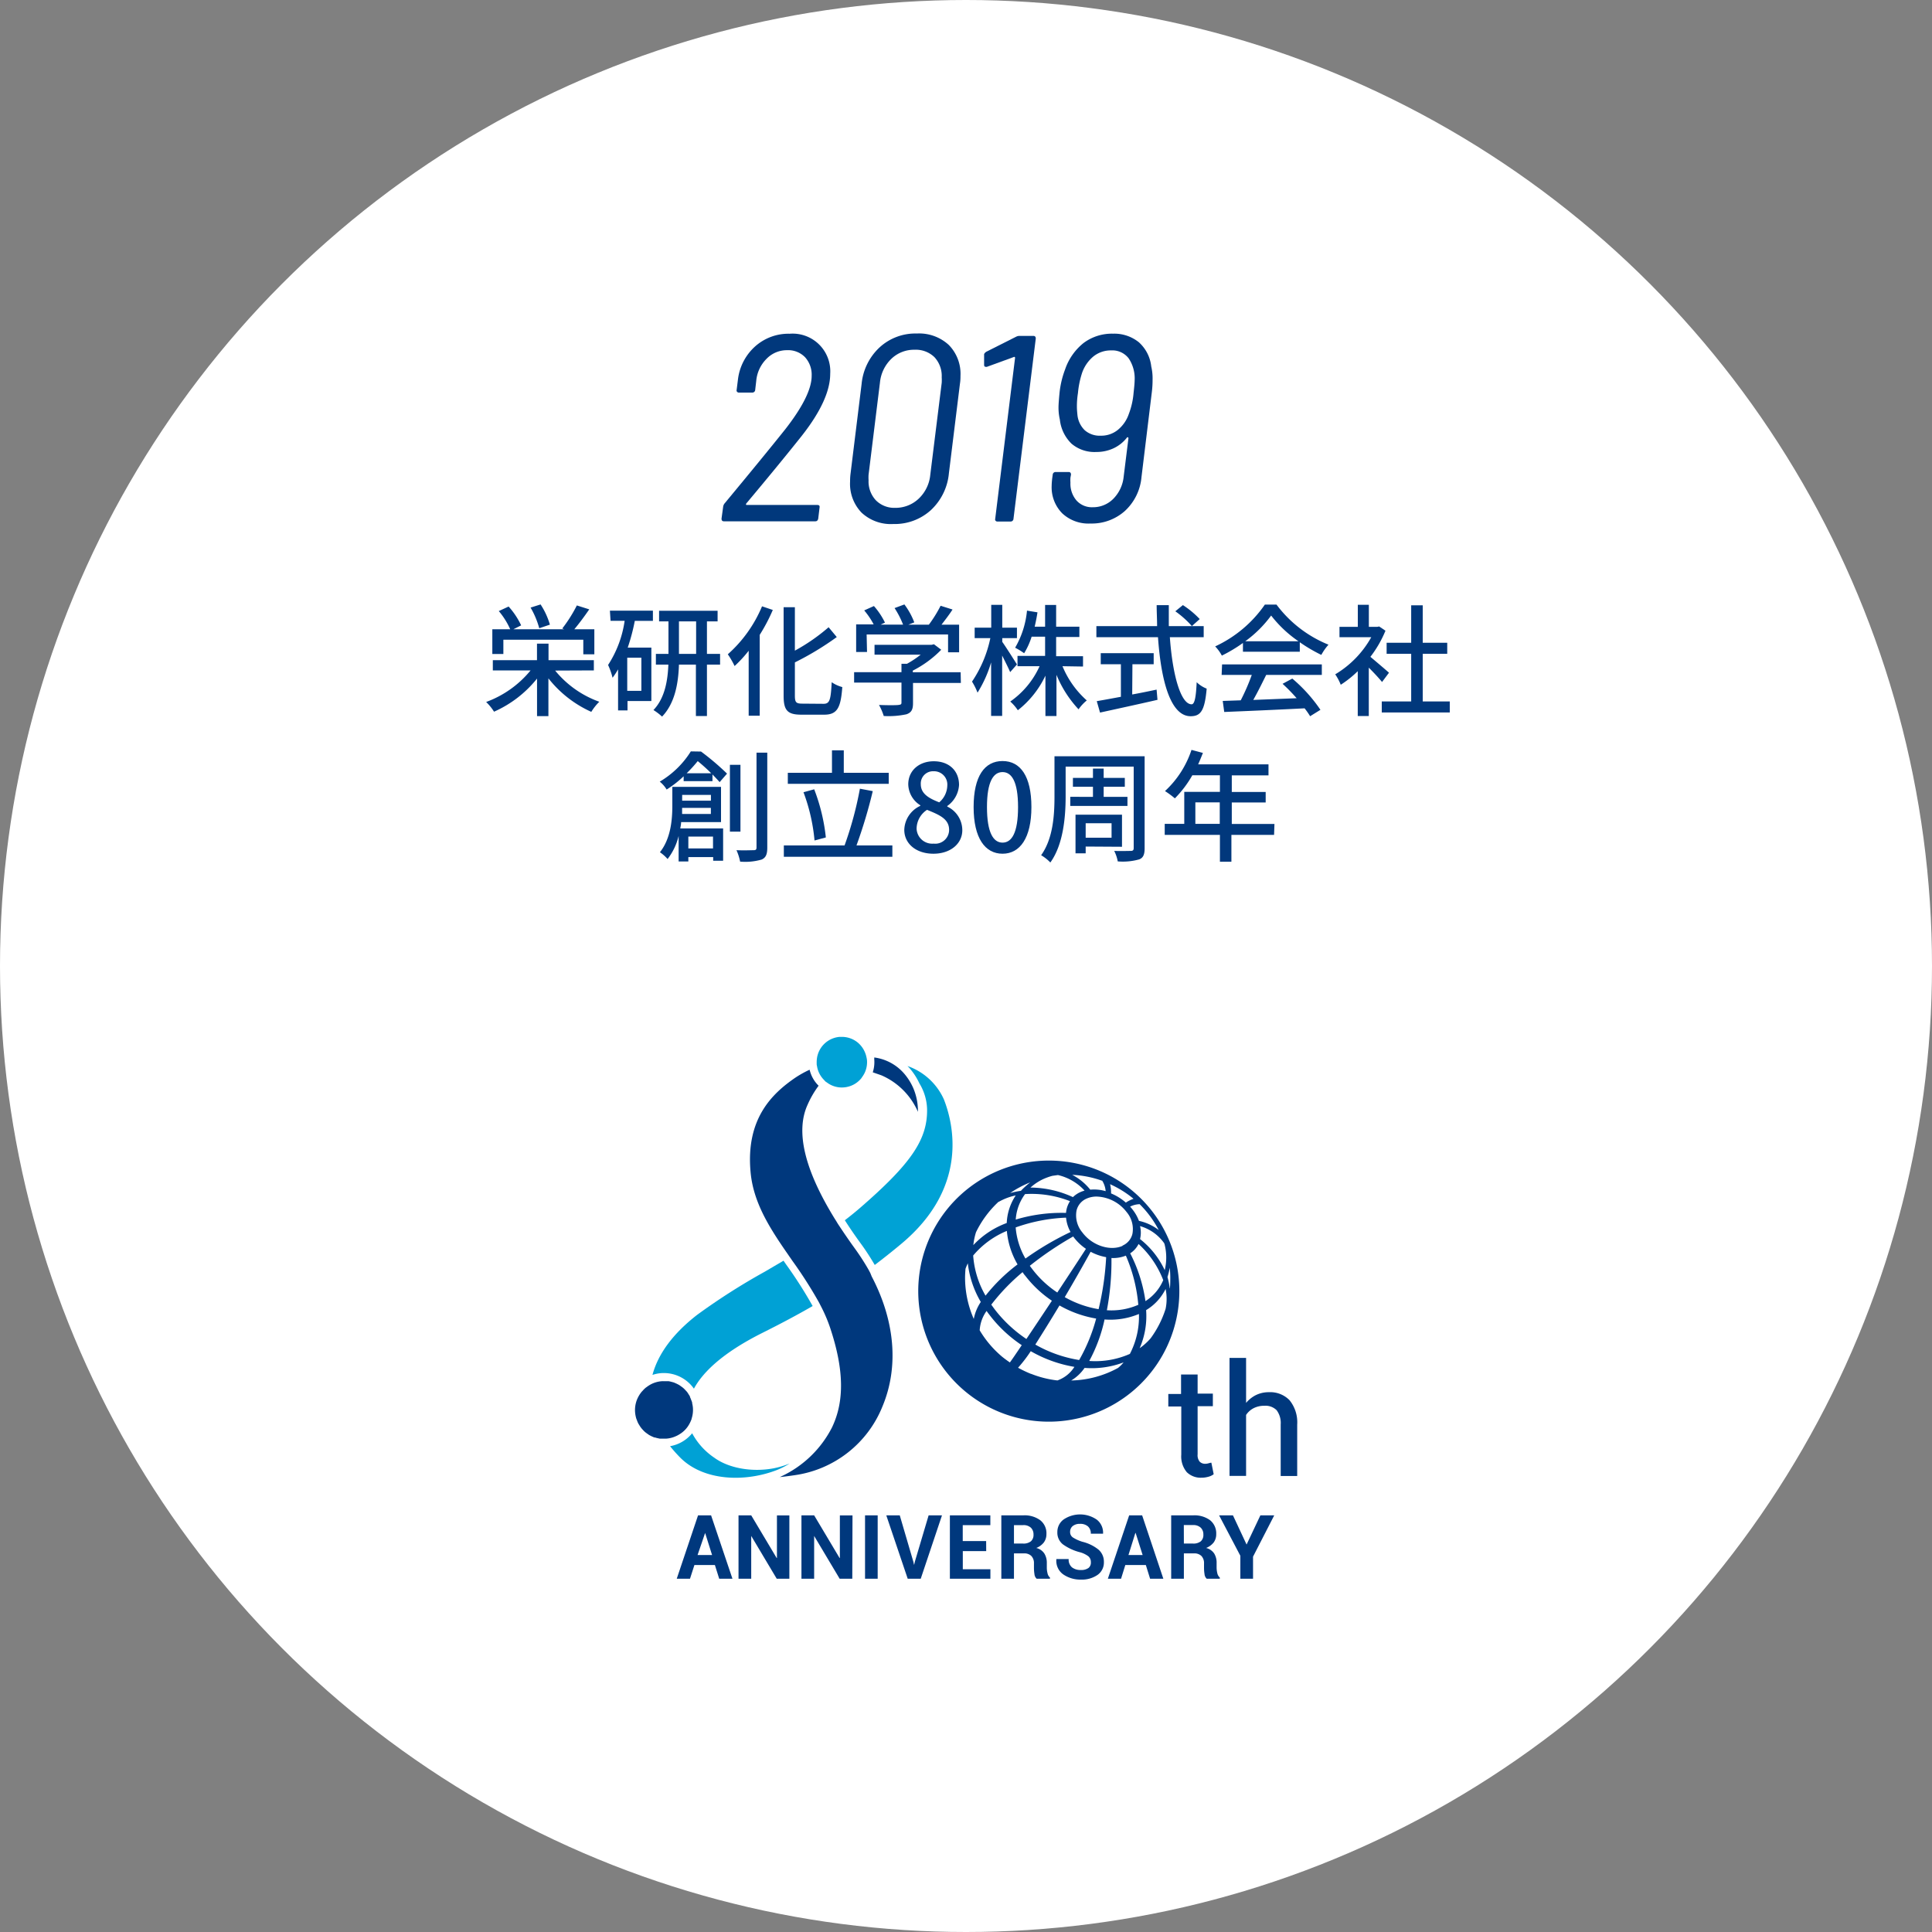 <svg id="_2019" data-name=" 2019" xmlns="http://www.w3.org/2000/svg" viewBox="0 0 350 350"><rect x="0" y="0" width="350" height="350" fill="#808080" stroke="none"/><defs><style>.cls-1{fill:#fff;}.cls-2{isolation:isolate;}.cls-3{fill:#01387c;}.cls-4{fill:#00387d;}.cls-5{fill:#00a1d5;}.cls-6{fill:#00a2d5;}</style></defs><title>eiken-timeline_current</title><circle id="楕円形_984" data-name="楕円形 984" class="cls-1" cx="175" cy="175" r="175"/><g class="cls-2"><path class="cls-3" d="M100.57,121.48a18.25,18.25,0,0,0,8,5.65,9.51,9.51,0,0,0-1.45,1.83,20.66,20.66,0,0,1-7.77-6.07v6.84H97.29v-6.8a20.67,20.67,0,0,1-7.79,6,9.41,9.41,0,0,0-1.43-1.76,18.69,18.69,0,0,0,8.05-5.72H89.28v-1.85h8v-3h2.09v3h8.21v1.85Zm-9.38-3h-2V114h3.24a13.69,13.69,0,0,0-2.07-3.3l1.78-.82a13.83,13.83,0,0,1,2.27,3.41L93,114h9.21l-.35-.14a25.52,25.52,0,0,0,2.64-4.18l2.25.71c-.86,1.25-1.85,2.59-2.71,3.61h3.63v4.53h-2v-2.64H91.19Zm6.5-4.67a15.57,15.57,0,0,0-1.57-3.74l1.81-.57a13.51,13.51,0,0,1,1.69,3.66Z" transform="translate(0 0)"/><path class="cls-3" d="M110.49,110.63h7.79v1.85H115a36.91,36.91,0,0,1-1.28,4.84H118V127h-4.32v1.7h-1.71v-7.44a13.09,13.09,0,0,1-1,1.52,12.26,12.26,0,0,0-.81-2.31,19.85,19.85,0,0,0,3-8h-2.55Zm5.7,8.52h-2.56v6h2.56Zm14.26,1.25h-2.38v9.31h-2V120.4H123c-.11,3.3-.69,6.95-3.06,9.42a10.51,10.51,0,0,0-1.56-1.19c2.09-2.18,2.59-5.41,2.7-8.23h-2.26v-1.94h2.28v-5.89H119.4v-1.92H130v1.92h-1.93v5.89h2.38Zm-4.34-1.94v-5.89H123v5.89Z" transform="translate(0 0)"/><path class="cls-3" d="M140,110.5a31.86,31.86,0,0,1-2.37,4.51v14.65h-2V117.89a22.94,22.94,0,0,1-2.55,2.77,15,15,0,0,0-1.23-2.13,23.94,23.94,0,0,0,6.2-8.69Zm9.2,17c1.14,0,1.3-.77,1.47-3.91a6.16,6.16,0,0,0,1.92.88c-.27,3.65-.86,5-3.26,5h-4.16c-2.48,0-3.21-.75-3.21-3.41V110H144v7.87a34.44,34.44,0,0,0,6.11-4.24l1.48,1.78A53.47,53.47,0,0,1,144,120v6c0,1.25.22,1.47,1.36,1.47Z" transform="translate(0 0)"/><path class="cls-3" d="M174.07,123.72H165.4v3.68c0,1.12-.28,1.69-1.19,2a15.5,15.5,0,0,1-4.11.31,10.33,10.33,0,0,0-.86-2c1.54.06,3.08.06,3.52,0s.55-.11.55-.44v-3.61h-8.58v-1.89h8.58v-1.52h1a17.23,17.23,0,0,0,2.48-1.65h-8.36v-1.78h10.32l.44-.11,1.32,1a19.55,19.55,0,0,1-5.15,3.78v.29h8.67Zm-17-5.61H155.1v-5h3.17a14.08,14.08,0,0,0-1.71-2.53l1.76-.79a13.31,13.31,0,0,1,2,3l-.79.37h4.07a15.9,15.9,0,0,0-1.54-3l1.78-.66a13.13,13.13,0,0,1,1.79,3.25l-1.08.42h3.72a23.51,23.51,0,0,0,2.13-3.43l2.16.68c-.64,1-1.37,1.92-2,2.75h3.19v5h-2v-3.23H157Z" transform="translate(0 0)"/><path class="cls-3" d="M183,121.76c-.29-.7-.9-1.89-1.45-3v10.94h-2V120a22,22,0,0,1-2.46,5.48,11.38,11.38,0,0,0-1-2,22.1,22.1,0,0,0,3.32-7.88h-2.84v-1.89h3v-4.14h2v4.14h2.66v1.89h-2.66v.68c.59.81,2.26,3.46,2.66,4.09Zm9.48-1.07a16.86,16.86,0,0,0,4.4,6.2,7.9,7.9,0,0,0-1.49,1.61,20.51,20.51,0,0,1-4-6.25v7.46h-2V122.4a17.45,17.45,0,0,1-5,6.27,8,8,0,0,0-1.37-1.58,15.62,15.62,0,0,0,5.31-6.4h-4v-1.87h5v-3.48h-2.44a13,13,0,0,1-1.36,3,12.18,12.18,0,0,0-1.63-1,16.43,16.43,0,0,0,2.15-6.72l1.9.31c-.14.9-.31,1.76-.51,2.6h1.89v-3.94h2v3.94h4.21v1.87h-4.21v3.48h4.87v1.87Z" transform="translate(0 0)"/><path class="cls-3" d="M211.93,115.43c.49,6.93,2,12.16,3.94,12.16.53,0,.79-1.18.92-4a5.37,5.37,0,0,0,1.81,1.16c-.35,4-1.08,5-2.91,5-3.63,0-5.36-6.4-5.91-14.32H198.62v-2h11c0-1.25-.08-2.53-.08-3.8h2.2c0,1.27,0,2.57,0,3.8h6.32v2Zm-6.82,10.38c1.45-.26,2.95-.57,4.42-.88l.16,1.85c-3.65.84-7.59,1.69-10.41,2.31l-.59-2.07c1.18-.2,2.7-.48,4.37-.79v-5.9h-3.65v-2H209v2h-3.85Zm9.18-16.19a16.39,16.39,0,0,1,3.05,2.53l-1.42,1.27a17.39,17.39,0,0,0-3-2.68Z" transform="translate(0 0)"/><path class="cls-3" d="M225.17,116.48a27,27,0,0,1-3.82,2.29,7.49,7.49,0,0,0-1.21-1.67,22.33,22.33,0,0,0,9-7.57h2.11a22.08,22.08,0,0,0,9.42,7.26,9.62,9.62,0,0,0-1.3,1.85,28.27,28.27,0,0,1-3.9-2.29v1.72h-10.3Zm-3.78,3.88h18.07v1.91H229.38c-.73,1.47-1.54,3.12-2.34,4.53l7.86-.31a31.59,31.59,0,0,0-2.55-2.61l1.76-.95a27.82,27.82,0,0,1,5.1,5.66l-1.87,1.16a14,14,0,0,0-1-1.43c-5.23.27-10.82.51-14.56.66l-.27-2,3.26-.11a37.89,37.89,0,0,0,2-4.6h-5.46Zm13.84-4.19a21.84,21.84,0,0,1-4.95-4.66,21.34,21.34,0,0,1-4.69,4.66Z" transform="translate(0 0)"/><path class="cls-3" d="M250.37,123.55c-.51-.64-1.5-1.7-2.4-2.6v8.76h-2v-8.12a19,19,0,0,1-3.08,2.46,9.7,9.7,0,0,0-1-1.89,18.05,18.05,0,0,0,6.53-6.73h-5.76v-1.87h3.32v-4h2v4h1.52l.35-.07,1.14.77a20.34,20.34,0,0,1-2.73,4.73c1,.84,2.86,2.42,3.37,2.88Zm12.27,3.52v2H250.32v-2h5.33v-8.63H251.2v-2h4.45v-6.78h2.09v6.78h4.44v2h-4.44v8.63Z" transform="translate(0 0)"/></g><g class="cls-2"><path class="cls-3" d="M127,136.15a46.86,46.86,0,0,1,4.71,4l-1.34,1.54c-.35-.4-.79-.86-1.3-1.39v1.21h-5.22v-.88a19.46,19.46,0,0,1-3.08,2.4,5.53,5.53,0,0,0-1.25-1.43,16.52,16.52,0,0,0,5.63-5.48Zm-3.61,12.78c0,.38-.09.77-.15,1.15H131v5.85h-1.8v-.66H124.7v.79h-1.76v-4.62a11,11,0,0,1-2,4.18,7.34,7.34,0,0,0-1.39-1.23c2-2.51,2.25-6,2.25-8.45v-3.39h8.82v6.38Zm5.39-1.47v-1.1h-5.21c0,.35,0,.73,0,1.1ZM123.58,144v1.05h5.21V144Zm5.26-3.92a32.74,32.74,0,0,0-2.44-2.2,24.55,24.55,0,0,1-2,2.2Zm-4.14,11.47v2.15h4.47v-2.15Zm9.44-.89h-1.91V138.55h1.91ZM139,136.35v17.2c0,1.22-.26,1.81-1,2.16a10.72,10.72,0,0,1-3.92.38,9.34,9.34,0,0,0-.66-2.07c1.39.06,2.67,0,3.11,0s.52-.15.52-.53V136.35Z" transform="translate(0 0)"/><path class="cls-3" d="M161.66,153.16v2.05H142v-2.05h11a64.58,64.58,0,0,0,2.78-10.28l2.33.44a89.09,89.09,0,0,1-2.95,9.84ZM161,142H142.72v-2h8v-4.07h2.14V140H161Zm-13.44,10.26a33.39,33.39,0,0,0-2-8.74l1.94-.53a34.18,34.18,0,0,1,2.11,8.72Z" transform="translate(0 0)"/><path class="cls-3" d="M163.82,150.34a4.94,4.94,0,0,1,2.9-4.35v-.11a4.59,4.59,0,0,1-2.18-3.79c0-2.53,2-4.18,4.62-4.18,2.82,0,4.58,1.76,4.58,4.29a5,5,0,0,1-2.13,3.81v.11a4.75,4.75,0,0,1,2.72,4.29c0,2.4-2.11,4.25-5.23,4.25S163.82,152.85,163.82,150.34Zm8.12,0c0-2-1.79-2.73-4-3.63a4.13,4.13,0,0,0-1.89,3.39,2.83,2.83,0,0,0,3.08,2.73A2.51,2.51,0,0,0,171.94,150.34Zm-.33-8a2.41,2.41,0,0,0-2.49-2.62,2.22,2.22,0,0,0-2.31,2.35c0,1.76,1.54,2.58,3.34,3.28A4.1,4.1,0,0,0,171.61,142.36Z" transform="translate(0 0)"/><path class="cls-3" d="M176.38,146.21c0-5.62,2-8.34,5.24-8.34s5.23,2.75,5.23,8.34-2.07,8.45-5.23,8.45S176.38,151.84,176.38,146.21Zm8.05,0c0-4.65-1.17-6.34-2.81-6.34s-2.82,1.69-2.82,6.34,1.16,6.44,2.82,6.44S184.43,150.89,184.43,146.21Z" transform="translate(0 0)"/><path class="cls-3" d="M207.36,153.69c0,1.16-.29,1.74-1,2a11,11,0,0,1-3.87.36,6.87,6.87,0,0,0-.64-1.9c1.26.05,2.6,0,3,0s.53-.15.53-.52V138.88H193.05v5.37c0,3.56-.37,8.67-2.77,12a7.83,7.83,0,0,0-1.67-1.32c2.2-3.06,2.42-7.42,2.42-10.67V137h16.33ZM198,144.36v-1.83h-3.63v-1.61H198v-1.69h1.94v1.69h3.83v1.61h-3.83v1.83h4.31V146H193.89v-1.65Zm-1.32,9v1.23h-1.84v-7h8.42v5.81Zm0-4.22v2.62h4.69v-2.62Z" transform="translate(0 0)"/><path class="cls-3" d="M230.81,151.25h-7.73v4.86H221v-4.86H211v-2h3.54v-5.8H221v-3h-5a19.81,19.81,0,0,1-3.16,4.18,16.93,16.93,0,0,0-1.79-1.32,17.72,17.72,0,0,0,4.8-7.46l2.07.55c-.27.68-.57,1.41-.86,2.07h12.74v2h-6.65v3h6.14v1.91h-6.14v3.89h7.73Zm-9.84-2v-3.89h-4.42v3.89Z" transform="translate(0 0)"/></g><g class="cls-2"><path class="cls-3" d="M135.15,91.41s0,.07.12.07h12.81q.48,0,.39.48l-.24,2c-.07.32-.24.48-.53.48H131.14c-.29,0-.43-.16-.43-.48l.29-2.11a1.25,1.25,0,0,1,.24-.62q7.29-8.79,11-13.44,4.8-6.15,4.8-9.7a4.72,4.72,0,0,0-1.2-3.38,4.27,4.27,0,0,0-3.27-1.27A5.11,5.11,0,0,0,138.87,65,6.45,6.45,0,0,0,137,69l-.19,1.64a.51.51,0,0,1-.52.48h-2.41a.43.43,0,0,1-.36-.15.35.35,0,0,1-.07-.33l.24-1.92a9.57,9.57,0,0,1,3.15-6,9.05,9.05,0,0,1,6.21-2.26,6.82,6.82,0,0,1,7.35,7.25q0,4.69-5.14,11.23-3.88,4.89-10.08,12.29C135.16,91.3,135.13,91.36,135.15,91.41Z" transform="translate(0 0)"/><path class="cls-3" d="M156.08,92.87A7.52,7.52,0,0,1,154,87.25c0-.29,0-.78.09-1.49l2-16.22a10.37,10.37,0,0,1,3.27-6.62,9.57,9.57,0,0,1,6.72-2.5,7.91,7.91,0,0,1,5.8,2.07A7.46,7.46,0,0,1,174,68.1c0,.32,0,.8-.1,1.44l-2,16.22a10.42,10.42,0,0,1-3.29,6.68,9.76,9.76,0,0,1-6.79,2.49A7.77,7.77,0,0,1,156.08,92.87Zm10.36-2.54A6.83,6.83,0,0,0,168.53,86l2.07-16.65a7.85,7.85,0,0,0,0-1,5,5,0,0,0-1.32-3.65,4.85,4.85,0,0,0-3.62-1.34A5.91,5.91,0,0,0,161.48,65a6.91,6.91,0,0,0-2.07,4.32L157.35,86a7.69,7.69,0,0,0,0,1,5,5,0,0,0,1.32,3.63A4.69,4.69,0,0,0,162.15,92,6.08,6.08,0,0,0,166.44,90.33Z" transform="translate(0 0)"/><path class="cls-3" d="M184.71,60.85h2.49c.29,0,.44.16.44.48L183.6,94a.51.51,0,0,1-.52.48h-2.36a.43.43,0,0,1-.36-.14.37.37,0,0,1-.07-.34l3.6-29.18a.15.15,0,0,0-.07-.14.13.13,0,0,0-.17,0l-4.85,1.77a.54.54,0,0,1-.24,0c-.19,0-.28-.13-.28-.38V64.21c0-.12.12-.29.38-.48L184.08,61A1.36,1.36,0,0,1,184.71,60.85Z" transform="translate(0 0)"/><path class="cls-3" d="M208.8,68.77a17.9,17.9,0,0,1-.14,2.31l-1.87,15.36a9.46,9.46,0,0,1-3,6.12,9,9,0,0,1-6.24,2.28A6.94,6.94,0,0,1,192.44,93a6.69,6.69,0,0,1-1.92-5q0-.42.09-1.29l.1-.72a.51.51,0,0,1,.53-.48h2.35c.29,0,.43.16.43.48l-.1.53a6.67,6.67,0,0,0,0,.91,4.65,4.65,0,0,0,1.1,3.24,3.74,3.74,0,0,0,2.93,1.22,5.15,5.15,0,0,0,3.72-1.51,6.64,6.64,0,0,0,1.89-4l.87-7a.16.16,0,0,0-.1-.15.1.1,0,0,0-.14,0,6.6,6.6,0,0,1-2.5,2,7.26,7.26,0,0,1-3.07.65,6.44,6.44,0,0,1-4.49-1.49A7.16,7.16,0,0,1,192,76a9.56,9.56,0,0,1-.24-2.26c0-.41.06-1.29.19-2.63a16.86,16.86,0,0,1,1-4.18,10.37,10.37,0,0,1,3.36-4.8,8.54,8.54,0,0,1,5.33-1.68A7.06,7.06,0,0,1,206.31,62a6.89,6.89,0,0,1,2.25,4.39A9.48,9.48,0,0,1,208.8,68.77Zm-6.31,9.12a6.33,6.33,0,0,0,2-2.88,13.87,13.87,0,0,0,.87-3.84c.13-1.15.19-1.9.19-2.25a6.52,6.52,0,0,0-1.08-4,3.73,3.73,0,0,0-3.19-1.44,5,5,0,0,0-3.22,1.11,6.73,6.73,0,0,0-2.11,3.21,16.75,16.75,0,0,0-.67,3.41,15.28,15.28,0,0,0-.19,2.45q0,.57.09,1.44a4.51,4.51,0,0,0,1.32,2.83,4.1,4.1,0,0,0,2.91,1A4.77,4.77,0,0,0,202.49,77.89Z" transform="translate(0 0)"/></g><path class="cls-4" d="M129.51,283.52H125.8L125,286h-2.4l3.86-11.48h2.36L132.69,286h-2.4Zm-3.14-1.81H129l-1.26-4h0Z" transform="translate(0 0)"/><path class="cls-4" d="M143,286h-2.29l-4.62-7.75h0V286h-2.3V274.52h2.3l4.61,7.73h.05v-7.72H143Z" transform="translate(0 0)"/><path class="cls-4" d="M154.4,286h-2.29l-4.62-7.75h0V286h-2.3V274.52h2.3l4.61,7.73h.05v-7.72h2.29Z" transform="translate(0 0)"/><path class="cls-4" d="M159,286h-2.29V274.52H159Z" transform="translate(0 0)"/><path class="cls-4" d="M165.45,282.88l.15.63h0l.14-.61,2.49-8.38h2.42L166.8,286h-2.36l-3.88-11.48H163Z" transform="translate(0 0)"/><path class="cls-4" d="M178.66,281h-4.24v3.28h5V286h-7.34V274.52h7.33v1.77h-5v2.89h4.24Z" transform="translate(0 0)"/><path class="cls-4" d="M183.69,281.41V286H181.4V274.52h4a4.78,4.78,0,0,1,3.06.89,3,3,0,0,1,1.11,2.5,2.52,2.52,0,0,1-.47,1.52,3.22,3.22,0,0,1-1.37,1,2.43,2.43,0,0,1,1.46,1,3.16,3.16,0,0,1,.45,1.73v.85a4,4,0,0,0,.13,1,1.36,1.36,0,0,0,.44.78V286H187.8a1.28,1.28,0,0,1-.4-.84,7.47,7.47,0,0,1-.09-1.13v-.81a1.85,1.85,0,0,0-.47-1.34,1.79,1.79,0,0,0-1.32-.47Zm0-1.78h1.63a2.13,2.13,0,0,0,1.44-.41,1.53,1.53,0,0,0,.47-1.21,1.68,1.68,0,0,0-.47-1.25,1.94,1.94,0,0,0-1.4-.47h-1.67Z" transform="translate(0 0)"/><path class="cls-4" d="M197.62,283a1.35,1.35,0,0,0-.46-1.07,4.56,4.56,0,0,0-1.61-.75,9.2,9.2,0,0,1-3-1.41,2.69,2.69,0,0,1-1-2.22,2.78,2.78,0,0,1,1.16-2.3,5.32,5.32,0,0,1,6,.06,3,3,0,0,1,1.12,2.53l0,0h-2.22a1.67,1.67,0,0,0-.52-1.32,2.09,2.09,0,0,0-1.45-.46,2,2,0,0,0-1.32.41,1.32,1.32,0,0,0-.46,1.05,1.16,1.16,0,0,0,.5,1,6.93,6.93,0,0,0,1.74.79,7.44,7.44,0,0,1,2.88,1.4,2.87,2.87,0,0,1,1,2.27,2.73,2.73,0,0,1-1.15,2.33,5,5,0,0,1-3,.85,5.47,5.47,0,0,1-3.18-.92,3,3,0,0,1-1.28-2.75v-.05h2.23a1.81,1.81,0,0,0,.6,1.5,2.5,2.5,0,0,0,1.62.48,2.18,2.18,0,0,0,1.4-.39A1.24,1.24,0,0,0,197.62,283Z" transform="translate(0 0)"/><path class="cls-4" d="M207.58,283.52h-3.72l-.77,2.48H200.7l3.86-11.48h2.35L210.75,286h-2.4Zm-3.15-1.81H207l-1.27-4h-.05Z" transform="translate(0 0)"/><path class="cls-4" d="M214.47,281.41V286h-2.3V274.52h4a4.78,4.78,0,0,1,3.06.89,3.06,3.06,0,0,1,1.1,2.5,2.51,2.51,0,0,1-.46,1.52,3.29,3.29,0,0,1-1.37,1,2.46,2.46,0,0,1,1.46,1,3.16,3.16,0,0,1,.44,1.73v.85a4.5,4.5,0,0,0,.13,1,1.42,1.42,0,0,0,.45.78V286h-2.37a1.28,1.28,0,0,1-.4-.84,7.47,7.47,0,0,1-.09-1.13v-.81a1.85,1.85,0,0,0-.47-1.34,1.81,1.81,0,0,0-1.33-.47Zm0-1.78h1.63a2.13,2.13,0,0,0,1.44-.41A1.53,1.53,0,0,0,218,278a1.65,1.65,0,0,0-.48-1.25,1.92,1.92,0,0,0-1.39-.47h-1.67Z" transform="translate(0 0)"/><path class="cls-4" d="M225.83,279.81h0l2.5-5.29h2.51L227,282v4h-2.3v-4.16l-3.85-7.32h2.51Z" transform="translate(0 0)"/><path class="cls-4" d="M219.27,265l-.45.12a2.32,2.32,0,0,1-.48.06,1.38,1.38,0,0,1-1-.38,1.84,1.84,0,0,1-.38-1.34v-8.72h2.76v-2.27h-2.76V249h-3v3.53h-2.31v2.27H214v8.72a4.44,4.44,0,0,0,1,3.18,3.6,3.6,0,0,0,2.68,1,4.41,4.41,0,0,0,1.18-.16,2.66,2.66,0,0,0,.94-.42l.07-.06-.42-2.08Z" transform="translate(0 0)"/><path class="cls-4" d="M233.61,253.66a4.87,4.87,0,0,0-3.74-1.45,5.25,5.25,0,0,0-2.5.6,5.67,5.67,0,0,0-1.63,1.34V246h-3v21.37h3V256.33a3.63,3.63,0,0,1,1.34-1.21,4.17,4.17,0,0,1,2-.45,2.83,2.83,0,0,1,2.2.81,3.88,3.88,0,0,1,.73,2.58v9.33H235v-9.31A6.35,6.35,0,0,0,233.61,253.66Z" transform="translate(0 0)"/><path class="cls-5" d="M120.31,248.74h0a6.65,6.65,0,0,1,5.4,2.83c1.59-2.93,5.1-6.44,12.35-10.08,3.44-1.72,6.43-3.31,9.16-4.89a78.4,78.4,0,0,0-4.78-7.49l-.5-.72-3.41,2a116.58,116.58,0,0,0-12.24,7.81c-4.3,3.34-7.05,7-8.09,10.88a6.51,6.51,0,0,1,1.53-.32A5.63,5.63,0,0,1,120.31,248.74Z" transform="translate(0 0)"/><path class="cls-5" d="M140.15,266c-3.9.73-8.12,0-10.76-1.93a12.45,12.45,0,0,1-4-4.42,6.62,6.62,0,0,1-4,2.34,25.94,25.94,0,0,0,1.89,2.12c4.28,4.24,11.8,4.43,17.56,2.16a15.28,15.28,0,0,0,2.22-1.14A16.2,16.2,0,0,1,140.15,266Z" transform="translate(0 0)"/><path class="cls-6" d="M171,199.18a11.26,11.26,0,0,0-6.6-6.06c.11.11.23.22.33.34a11.72,11.72,0,0,1,1.83,2.81,9.43,9.43,0,0,1,1.39,4.67c.08,5.51-2.89,9.86-12.2,17.93-.88.76-1.78,1.48-2.7,2.19q1.35,2.12,3,4.37c.89,1.23,1.69,2.48,2.42,3.73,1.54-1.17,3.11-2.41,4.74-3.77C175.52,215.17,172.75,203.65,171,199.18Z" transform="translate(0 0)"/><path class="cls-4" d="M159.61,194.78l.15.06a12.73,12.73,0,0,1,6.53,6.57,10.56,10.56,0,0,0-.86-4.33,10.34,10.34,0,0,0-1.74-2.71,8.64,8.64,0,0,0-5.31-2.8,1.1,1.1,0,0,1,0,.18l0,.16a6,6,0,0,1-.27,2.35Z" transform="translate(0 0)"/><path class="cls-4" d="M157.66,230.61l-.33-.62a43.23,43.23,0,0,0-2.42-3.75c-1.09-1.5-2.07-2.94-3-4.35-.13-.19-.24-.38-.36-.58l-.37-.59c-5.44-8.84-7.09-15.75-4.88-20.58a17.35,17.35,0,0,1,2-3.45,5.94,5.94,0,0,1-1.63-2.9,19.35,19.35,0,0,0-2.48,1.37c-4.31,2.92-9.13,7.51-8.21,17.24.49,5.24,3.19,9.65,6.29,14.16l.39.56.39.57c.15.21.3.42.44.64a78.46,78.46,0,0,1,4.85,7.57l.32.62c.1.2.21.4.31.61a27.25,27.25,0,0,1,1.43,3.45c2.48,7.46,2.62,13.22.33,18a19.63,19.63,0,0,1-9.15,8.86l-.32.15c.88-.09,1.8-.21,2.74-.35a20.16,20.16,0,0,0,15.87-12.46c3-7.18,2.25-15.52-1.95-23.53Z" transform="translate(0 0)"/><path class="cls-5" d="M149.29,195.65a3.71,3.71,0,0,0,.27.29l.24.16a4.21,4.21,0,0,0,.59.38,4.47,4.47,0,0,0,2.51.51,4.52,4.52,0,0,0,3.11-1.62c.07-.08.11-.17.18-.26a5.6,5.6,0,0,0,.38-.61,4,4,0,0,0,.27-.64,4.5,4.5,0,0,0,.22-1.83,5.15,5.15,0,0,0-.11-.59,4.18,4.18,0,0,0-.22-.71,4.68,4.68,0,0,0-.35-.71,4.74,4.74,0,0,0-.94-1.11,4.52,4.52,0,0,0-2.93-1.07l-.4,0a4.53,4.53,0,0,0-4.11,3.87,5,5,0,0,0-.05.78c0,.1,0,.21,0,.31s.05.27.07.41A4.52,4.52,0,0,0,149.29,195.65Z" transform="translate(0 0)"/><path class="cls-4" d="M122.37,260.21a4.59,4.59,0,0,0,.73-.38,4.87,4.87,0,0,0,1.73-1.77,6,6,0,0,0,.46-1l0-.05a5.14,5.14,0,0,0,.23-2.08,5.86,5.86,0,0,0-.13-.73c0-.09,0-.2-.06-.29a2.85,2.85,0,0,0-.12-.31,3.89,3.89,0,0,0-.21-.51h0L125,253a3.62,3.62,0,0,0-.2-.33c-.11-.17-.21-.35-.33-.5s-.19-.21-.28-.31a5,5,0,0,0-.4-.4,3.85,3.85,0,0,0-.34-.26c-.15-.11-.3-.22-.46-.32l-.39-.2-.5-.22c-.14-.05-.29-.08-.43-.12a5.23,5.23,0,0,0-.54-.12l-.46,0-.33,0a3.54,3.54,0,0,0-.46,0h0a5.11,5.11,0,0,0-2,.58,6,6,0,0,0-.75.49l-.12.08a4.78,4.78,0,0,0-.6.59l-.12.12a5.39,5.39,0,0,0-1,1.77,5.14,5.14,0,0,0-.23,2.08,5.74,5.74,0,0,0,.19,1,2.85,2.85,0,0,0,.12.31,4.39,4.39,0,0,0,.26.63c.06.12.14.22.2.33a4.39,4.39,0,0,0,.34.5,4,4,0,0,0,.27.31,5,5,0,0,0,.4.4,3.85,3.85,0,0,0,.34.26c.15.11.3.22.46.32l.39.2.5.22.12,0,.31.09.54.12h.09l.37,0h.49v0l.29,0h0A5,5,0,0,0,122.37,260.21Z" transform="translate(0 0)"/><path class="cls-4" d="M190.07,210.25a23.65,23.65,0,1,0,23.58,23.65A23.62,23.62,0,0,0,190.07,210.25Zm21.09,26.86a18.41,18.41,0,0,1-2.7,5.32,10.83,10.83,0,0,1-2,1.81,14.56,14.56,0,0,0,1.17-6.9,9.23,9.23,0,0,0,3.53-3.83A8.91,8.91,0,0,1,211.16,237.11Zm-17.14,13a7.71,7.71,0,0,0,2.46-2.3,16.36,16.36,0,0,0,7.07-1,7.08,7.08,0,0,1-1,1A18.41,18.41,0,0,1,194,250.09Zm-7.23-1.21a22.06,22.06,0,0,1-2.36-1.12,24.81,24.81,0,0,0,2.3-3,23.76,23.76,0,0,0,7.91,2.84,6,6,0,0,1-3.08,2.46A18.48,18.48,0,0,1,186.79,248.88ZM177.48,241a6.66,6.66,0,0,1,1.25-3.51c.16.24.34.48.52.71a24.29,24.29,0,0,0,5.85,5.49c-1.06,1.58-1.78,2.63-2.15,3.13-.47-.32-.92-.65-1.36-1A18.85,18.85,0,0,1,177.48,241Zm14.18-28.13a9.45,9.45,0,0,1,4.82,2.82,5.08,5.08,0,0,0-.85.31,4.71,4.71,0,0,0-1.26.87,18.65,18.65,0,0,0-7.49-1.73h-.2a9.22,9.22,0,0,1,2.3-1.53,10.46,10.46,0,0,1,1.68-.6Zm8,1a4.2,4.2,0,0,1,.64,1.92,7.51,7.51,0,0,0-2.79-.27,10.22,10.22,0,0,0-3.27-2.69A18.74,18.74,0,0,1,199.62,213.89Zm10.3,9a9,9,0,0,0-3.63-1.7,7.53,7.53,0,0,0-1.12-2c-.15-.2-.31-.39-.48-.58a4.15,4.15,0,0,1,1.73-.44A18.92,18.92,0,0,1,209.92,222.84Zm-16.83-2.25a6.52,6.52,0,0,0,.81,2.57,53.2,53.2,0,0,0-8.17,4.81,13.33,13.33,0,0,1-1.77-5.64A30.82,30.82,0,0,1,193.09,220.59Zm-9.12.35a8.64,8.64,0,0,1,1.69-4.65,19.06,19.06,0,0,1,8.14,1.28,4.58,4.58,0,0,0-.72,2.13A28.85,28.85,0,0,0,184,220.94Zm12.72,5.27c-1.67,2.57-3.46,5.29-5.19,7.91A18.44,18.44,0,0,1,187,229.9c-.15-.2-.3-.39-.44-.59a60.2,60.2,0,0,1,7.86-5.31l.15.21h0A9.33,9.33,0,0,0,196.69,226.21Zm6.65-.55h0c-2.21,1-5.49,0-7.29-2.41a4.8,4.8,0,0,1-1.06-4,3.13,3.13,0,0,1,1.77-2.12,4.37,4.37,0,0,1,1.88-.39,7.11,7.11,0,0,1,5.42,2.81,4.76,4.76,0,0,1,1.05,3.94A3.1,3.1,0,0,1,203.34,225.66Zm2.87,10.67a12.07,12.07,0,0,1-5.73,1,47.49,47.49,0,0,0,.83-9.46,6.21,6.21,0,0,0,2.61-.43A28.45,28.45,0,0,1,206.21,236.33Zm-5.86-8.59a51.61,51.61,0,0,1-1.37,9.4,18.57,18.57,0,0,1-6.13-2.18c1.61-2.73,3.23-5.56,4.69-8.22A9.38,9.38,0,0,0,200.35,227.74Zm-14.68,3.31a20.46,20.46,0,0,0,4.85,4.56c-1.69,2.55-3.29,4.95-4.62,6.93a24.18,24.18,0,0,1-5.75-5.38l-.61-.84a36.91,36.91,0,0,1,5.67-5.89C185.36,230.64,185.51,230.85,185.67,231.05Zm6.27,5.44a20.11,20.11,0,0,0,6.6,2.35,31.26,31.26,0,0,1-3.08,7.51,23.46,23.46,0,0,1-7.94-2.8C188.81,241.6,190.33,239.17,191.94,236.49Zm8.17,2.52a13.45,13.45,0,0,0,6.18-1,14.64,14.64,0,0,1-1.64,7.23,15.51,15.51,0,0,1-7.36,1.28A28.17,28.17,0,0,0,200.11,239Zm4.61-12a4.26,4.26,0,0,0,1.5-1.68,17.25,17.25,0,0,1,4.47,6.55,8.36,8.36,0,0,1-3.22,3.8A27.38,27.38,0,0,0,204.72,227Zm-.77-9.15a9.56,9.56,0,0,0-2.71-1.69,6.39,6.39,0,0,0-.18-1.67,18.57,18.57,0,0,1,4.25,2.64A6.54,6.54,0,0,0,204,217.83Zm-19-2.17a15.31,15.31,0,0,0-2,.42,18.67,18.67,0,0,1,3.64-1.94A18.06,18.06,0,0,0,185,215.66Zm-4.05,2a10.63,10.63,0,0,1,3.07-1.16,9.77,9.77,0,0,0-1.63,5,15.76,15.76,0,0,0-6.05,4,12,12,0,0,1,.48-2.33A18.58,18.58,0,0,1,180.92,217.69Zm1.46,5.28a14.63,14.63,0,0,0,1.94,6.06,31.66,31.66,0,0,0-5.8,5.66,16.84,16.84,0,0,1-2.24-7.27A15.87,15.87,0,0,1,182.38,223ZM211,230.1a15.51,15.51,0,0,0-4.47-5.63,5,5,0,0,0,0-2.35,8.07,8.07,0,0,1,4.38,3.11l.06.17A9.7,9.7,0,0,1,211,230.1Zm-36.09-.24a8.38,8.38,0,0,1,.42-1,17.74,17.74,0,0,0,2.35,7,8.29,8.29,0,0,0-1.27,3.08,18.59,18.59,0,0,1-1.58-7.5C174.83,230.93,174.87,230.39,174.91,229.86Zm37,3.54a13.77,13.77,0,0,0-.41-2.05,13.75,13.75,0,0,0,.41-1.69c.06.6.1,1.2.1,1.81S212,232.76,211.94,233.4Z" transform="translate(0 0)"/></svg>